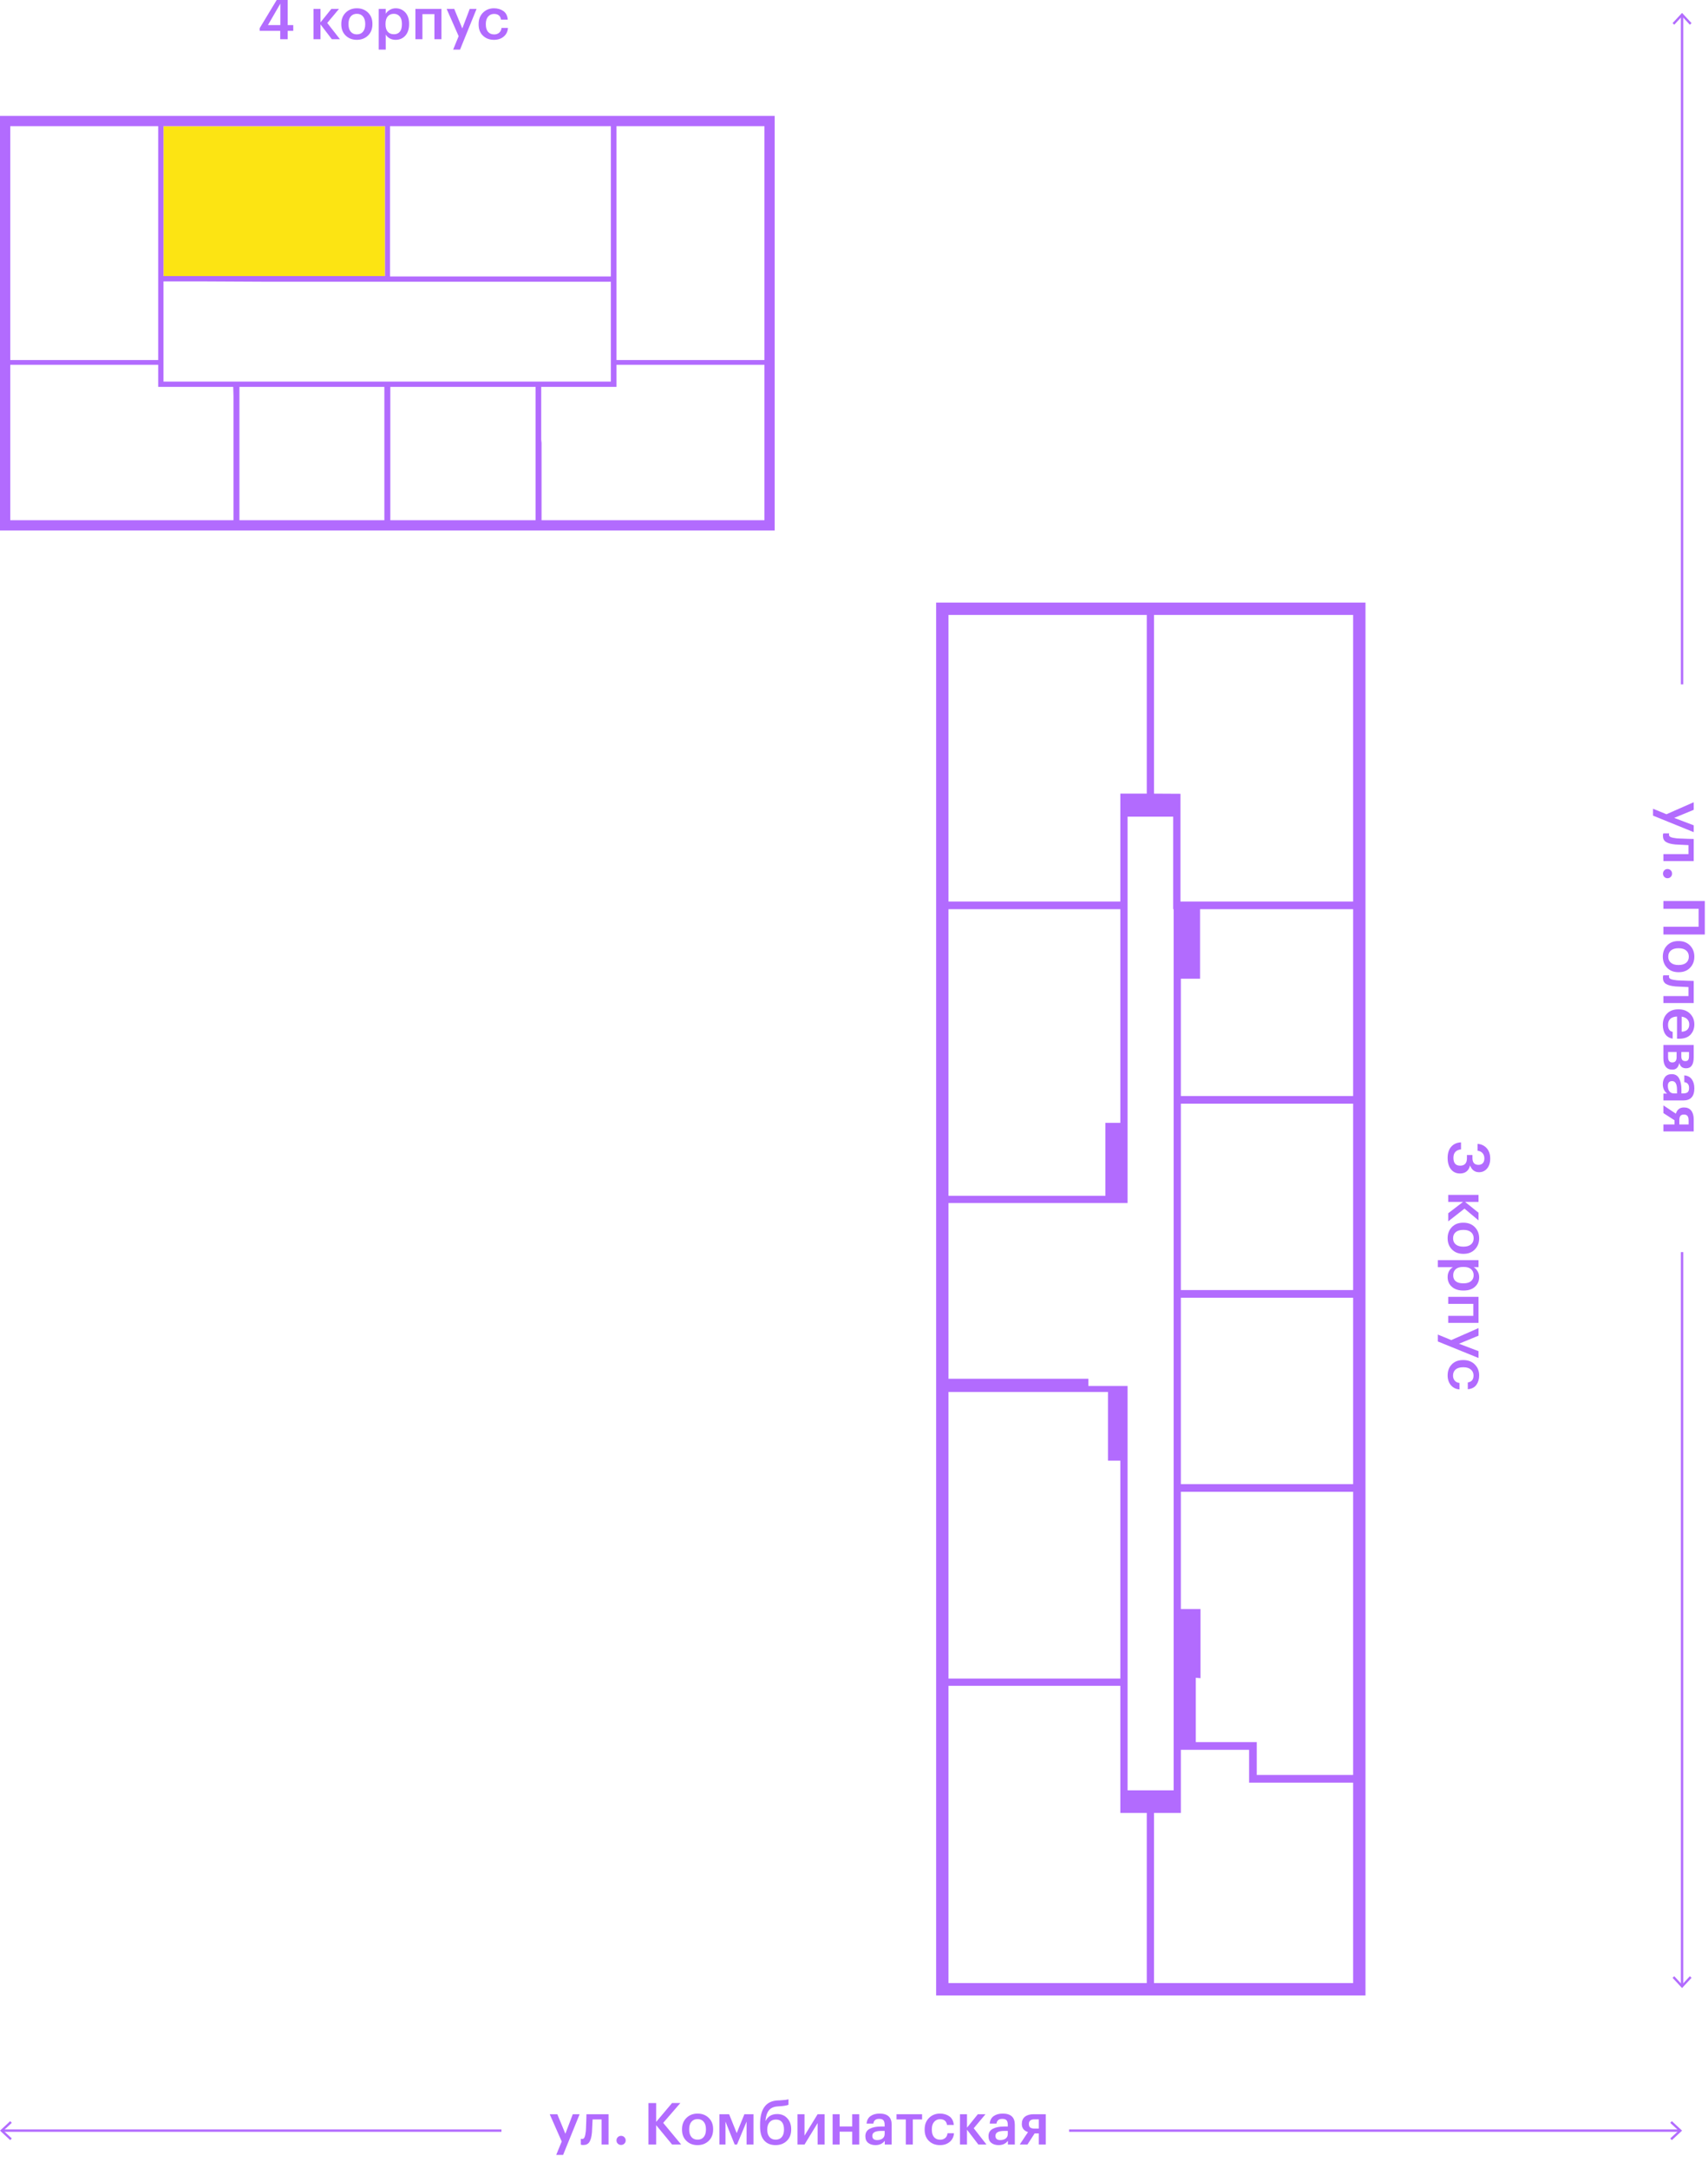 <?xml version="1.0" encoding="UTF-8"?>
<svg id="_Слой_1" data-name="Слой_1" xmlns="http://www.w3.org/2000/svg" version="1.1" viewBox="0 0 669.064 849.34">
  <!-- Generator: Adobe Illustrator 30.0.0, SVG Export Plug-In . SVG Version: 2.1.1 Build 123)  -->
  <defs>
    <style>
      .st0 {
        fill: #b26bfe;
      }

      .st1 {
        fill: #fce413;
      }
    </style>
  </defs>
  <path class="st0" d="M534.898,776.638V235.984h-168.192v545.498h168.192v-4.844ZM530.054,587.234v107.897h-37.747v-12.861h-23.884v-25.208l1.837.154v-27.058h-7.683v-45.931h67.477v3.006ZM530.054,512.407v68.814h-67.477v-72.989h67.477v4.176ZM530.054,436.746v68.479h-67.477v-72.989h67.477v4.51ZM530.054,361.418v67.811h-67.477v-45.931h7.516v-27.225h59.961v5.345ZM530.054,240.828v112.24h-67.644v-42.199l-10.355-.058v-69.983h78ZM371.549,346.72v-105.893h77.666v69.983h-10.355v42.257h-67.31v-6.347ZM371.549,460.129v-104.055h67.31v83.679h-5.846v28.561h-61.465v-8.184ZM371.549,521.259v-50.107h70.15v-151.323h17.871v36.244h.167v345.07h-18.038v-158.338h-15.366v-2.839h-54.784v-18.707ZM371.549,647.863v-102.719h62.467v26.891h4.844v85.349h-67.31v-9.52ZM371.549,662.227v-2.004h67.31v49.773h10.355v66.642h-77.666v-114.411ZM452.054,776.638v-66.642h10.522v-24.719h26.724v12.861h40.754v78.501h-78Z"/>
  <polygon class="st1" points="78.854 108.127 78.984 108.127 80.153 108.127 96.131 108.127 98.21 108.127 121.853 108.127 126.53 108.127 150.822 108.127 150.822 93.447 150.822 92.408 150.822 79.287 150.822 77.988 150.822 49.409 146.146 49.409 68.591 49.409 64.044 49.409 64.044 80.456 64.044 81.885 64.044 108.127 78.204 108.127 78.854 108.127"/>
  <path class="st0" d="M299.436,45.381H0v162.384h303.464V45.381h-4.027ZM152.771,92.148v-42.739h86.518v58.848h-86.518v-16.108ZM64.044,81.885v-32.477h86.778v58.718h-86.778v-26.241ZM64.044,115.012v-4.807h14.809l25.592.13h134.844v39.102H64.044v-34.425ZM4.027,117.48V49.409h57.939v91.594H4.027v-23.523ZM91.455,172.171v31.567H4.027v-60.879h57.939v8.656h29.392l.097,3.507v17.148ZM150.563,173.47v30.268h-56.77v-52.223h56.77v21.954ZM209.8,203.738h-56.899v-52.223h56.899v52.223ZM299.436,197.633v6.106h-87.298v-30.268l-.13-1.299v-20.655h29.489v-8.656h57.939v54.774ZM299.436,104.879v36.124h-57.939V49.409h57.939v55.47Z"/>
  <g>
    <g>
      <path class="st0" d="M567.071,453.493c0-1.892.477-3.368,1.43-4.427.953-1.059,2.225-1.619,3.813-1.68v2.747c-.908.091-1.631.401-2.168.931s-.806,1.317-.806,2.361c0,2.058.877,3.087,2.633,3.087,1.771,0,2.656-.976,2.656-2.928v-1.249h2.157v1.158c0,1.801.794,2.701,2.383,2.701.696,0,1.252-.216,1.668-.647.416-.431.624-1.056.624-1.873,0-.848-.238-1.54-.715-2.077-.477-.538-1.131-.851-1.963-.942v-2.679c1.453.091,2.645.647,3.575,1.668s1.396,2.379,1.396,4.075c0,1.649-.413,2.955-1.237,3.916s-1.865,1.441-3.121,1.441c-1.68,0-2.86-.878-3.541-2.633-.227.984-.674,1.751-1.339,2.304-.666.552-1.529.829-2.588.829-1.498,0-2.683-.549-3.553-1.646s-1.305-2.576-1.305-4.438Z"/>
      <path class="st0" d="M573.109,470.699h-5.811v-2.747h11.872v2.747h-5.267l5.267,4.245v2.997l-5.493-4.608-6.379,4.994v-3.178l5.811-4.449Z"/>
      <path class="st0" d="M568.75,489.313c-1.12-1.15-1.68-2.611-1.68-4.381s.556-3.227,1.668-4.37,2.569-1.714,4.37-1.714h.182c1.816,0,3.292.575,4.427,1.725,1.135,1.15,1.702,2.611,1.702,4.381,0,1.755-.56,3.208-1.68,4.358-1.12,1.15-2.58,1.725-4.381,1.725h-.182c-1.832,0-3.307-.575-4.427-1.725ZM569.204,484.955c0,1.029.352,1.831,1.056,2.406.704.575,1.668.862,2.894.862h.159c1.226,0,2.19-.288,2.894-.862.704-.576,1.056-1.377,1.056-2.406,0-1.029-.348-1.835-1.044-2.417-.696-.583-1.657-.874-2.883-.874h-.182c-1.226,0-2.19.287-2.894.862s-1.056,1.385-1.056,2.429Z"/>
      <path class="st0" d="M579.17,493.512v2.747h-1.907c.605.348,1.116.874,1.532,1.578.416.704.624,1.472.624,2.304,0,1.528-.541,2.788-1.623,3.78-1.082.991-2.554,1.487-4.415,1.487h-.182c-1.876,0-3.367-.488-4.472-1.464-1.105-.976-1.657-2.244-1.657-3.802,0-.908.193-1.699.579-2.372.386-.673.889-1.177,1.509-1.51h-5.925v-2.747h15.936ZM569.25,499.459c0,1.014.333,1.79.999,2.327.666.537,1.634.806,2.905.806h.182c1.271,0,2.244-.291,2.917-.874s1.01-1.343,1.01-2.281c0-.999-.333-1.793-.999-2.383-.666-.59-1.642-.885-2.928-.885h-.182c-1.286,0-2.258.291-2.917.874-.658.583-.987,1.388-.987,2.417Z"/>
      <path class="st0" d="M577.127,515.327v-4.699h-9.829v-2.747h11.872v10.192h-11.872v-2.747h9.829Z"/>
      <path class="st0" d="M568.501,524.815l10.669-4.699v2.974l-7.65,3.155,7.65,2.906v2.678l-15.936-6.469v-2.701l5.267,2.156Z"/>
      <path class="st0" d="M567.071,538.639c0-1.74.541-3.174,1.623-4.301,1.082-1.128,2.546-1.691,4.393-1.691h.182c1.831,0,3.314.571,4.449,1.714,1.135,1.143,1.702,2.569,1.702,4.279,0,1.453-.359,2.686-1.078,3.7-.719,1.014-1.843,1.589-3.371,1.725v-2.656c1.499-.227,2.248-1.135,2.248-2.724,0-.953-.348-1.729-1.044-2.327-.696-.598-1.649-.896-2.86-.896h-.182c-1.287,0-2.267.291-2.94.874-.673.582-1.01,1.388-1.01,2.417,0,.756.219,1.399.658,1.929.438.53,1.067.84,1.884.931v2.52c-1.377-.091-2.497-.636-3.359-1.634-.863-.999-1.294-2.286-1.294-3.859Z"/>
    </g>
    <g>
      <path class="st0" d="M652.794,318.88l10.669-4.699v2.974l-7.65,3.155,7.65,2.906v2.678l-15.936-6.469v-2.701l5.267,2.156Z"/>
      <path class="st0" d="M656.358,330.73c-1.695-.151-2.944-.481-3.746-.988-.802-.507-1.203-1.297-1.203-2.372,0-.363.023-.621.068-.771.015-.031.034-.072.057-.125.022-.053.034-.087.034-.102h2.292l-.045.136c-.031.151-.045.287-.045.409,0,.423.253.737.76.942.507.204,1.268.359,2.282.465.287.03.658.053,1.112.068.454.015.972.034,1.555.057.583.022,1.048.042,1.396.057l2.588.068v8.649h-11.872v-2.724h9.829v-3.519c-2.739-.121-4.427-.204-5.062-.25Z"/>
      <path class="st0" d="M651.432,342.125c0-.499.17-.923.511-1.271.34-.348.76-.522,1.26-.522s.923.174,1.271.522.522.772.522,1.271c0,.515-.174.946-.522,1.294s-.771.522-1.271.522-.919-.174-1.26-.522c-.341-.348-.511-.779-.511-1.294Z"/>
      <path class="st0" d="M665.392,362.94v-7.037h-13.802v-3.042h16.23v13.121h-16.23v-3.042h13.802Z"/>
      <path class="st0" d="M653.043,379.013c-1.12-1.15-1.68-2.611-1.68-4.381s.556-3.227,1.668-4.37,2.569-1.714,4.37-1.714h.182c1.816,0,3.292.575,4.427,1.725,1.135,1.15,1.702,2.611,1.702,4.381,0,1.755-.56,3.208-1.68,4.358-1.12,1.15-2.58,1.725-4.381,1.725h-.182c-1.832,0-3.307-.575-4.427-1.725ZM653.497,374.654c0,1.029.352,1.831,1.056,2.406.704.575,1.668.862,2.894.862h.159c1.226,0,2.19-.288,2.894-.862.704-.576,1.056-1.377,1.056-2.406,0-1.029-.348-1.835-1.044-2.417-.696-.583-1.657-.874-2.883-.874h-.182c-1.226,0-2.19.287-2.894.862s-1.056,1.385-1.056,2.429Z"/>
      <path class="st0" d="M656.358,386.322c-1.695-.151-2.944-.481-3.746-.988-.802-.507-1.203-1.297-1.203-2.372,0-.363.023-.621.068-.771.015-.031.034-.072.057-.125.022-.053.034-.087.034-.102h2.292l-.045.136c-.031.151-.045.287-.045.409,0,.423.253.737.76.942.507.204,1.268.359,2.282.465.287.03.658.053,1.112.068.454.015.972.034,1.555.057.583.022,1.048.042,1.396.057l2.588.068v8.649h-11.872v-2.724h9.829v-3.519c-2.739-.121-4.427-.204-5.062-.25Z"/>
      <path class="st0" d="M651.364,401.304c0-1.786.545-3.235,1.634-4.347,1.09-1.112,2.558-1.668,4.404-1.668h.182c1.816,0,3.292.556,4.427,1.668,1.135,1.112,1.702,2.523,1.702,4.233,0,1.604-.499,2.94-1.498,4.007-.999,1.067-2.497,1.6-4.495,1.6h-.794v-8.694c-1.135.045-2.005.344-2.61.896-.605.552-.908,1.343-.908,2.372,0,1.604.605,2.512,1.816,2.724v2.656c-1.256-.197-2.213-.768-2.872-1.714-.658-.946-.987-2.19-.987-3.734ZM658.764,404.073c1.967-.152,2.951-1.112,2.951-2.883,0-.817-.261-1.495-.783-2.031-.522-.538-1.245-.874-2.167-1.01v5.925Z"/>
      <path class="st0" d="M663.463,409.248v4.79c0,2.89-.991,4.335-2.974,4.335h-.045c-1.407,0-2.278-.704-2.61-2.111-.363,1.755-1.256,2.633-2.679,2.633h-.068c-1.135,0-2.001-.382-2.599-1.146-.598-.765-.896-1.858-.896-3.28v-5.221h11.872ZM656.766,411.995h-3.337v1.953c0,1.422.544,2.134,1.634,2.134h.045c1.104,0,1.657-.681,1.657-2.043v-2.043ZM661.624,411.995h-3.019v1.657c0,.666.125,1.15.375,1.453.25.302.647.454,1.192.454h.045c.529,0,.896-.163,1.101-.488.204-.326.306-.829.306-1.51v-1.566Z"/>
      <path class="st0" d="M651.364,424.638c0-1.166.291-2.119.874-2.86.583-.742,1.464-1.112,2.645-1.112,1.301,0,2.255.556,2.86,1.668.605,1.112.908,2.583.908,4.415v1.476h.613c.833,0,1.438-.159,1.816-.477.378-.318.567-.877.567-1.68,0-1.347-.621-2.104-1.861-2.27v-2.656c1.316.121,2.3.643,2.951,1.566.651.923.976,2.096.976,3.519,0,3.163-1.445,4.744-4.335,4.744h-7.786v-2.701h1.453c-1.12-.878-1.68-2.088-1.68-3.632ZM653.339,425.296c0,.878.211,1.585.635,2.123s1.014.806,1.771.806h1.18v-1.408c0-2.285-.644-3.428-1.93-3.428-1.104,0-1.657.636-1.657,1.907Z"/>
      <path class="st0" d="M651.591,435.92v-3.019l4.88,3.246c.5-1.62,1.551-2.429,3.155-2.429h.068c1.21,0,2.141.409,2.792,1.226.65.817.976,1.944.976,3.382v4.767h-11.872v-2.724h4.358v-1.634l-4.358-2.815ZM661.465,438.689c0-1.468-.598-2.202-1.793-2.202h-.068c-.605,0-1.052.174-1.339.522-.288.348-.431.908-.431,1.68v1.68h3.632v-1.68Z"/>
    </g>
    <g>
      <path class="st0" d="M109.77,12.078h-8.036v-1.067l7.173-11.872h3.791v10.692h2.179v2.247h-2.179v3.292h-2.929v-3.292ZM109.815,9.831V1.431l-4.857,8.399h4.857Z"/>
      <path class="st0" d="M125.546,9.558v5.811h-2.747V3.497h2.747v5.267l4.245-5.267h2.997l-4.608,5.493,4.994,6.379h-3.178l-4.449-5.811Z"/>
      <path class="st0" d="M144.16,13.916c-1.15,1.12-2.611,1.68-4.381,1.68s-3.227-.556-4.37-1.668-1.714-2.569-1.714-4.37v-.182c0-1.816.575-3.292,1.725-4.427,1.15-1.135,2.611-1.702,4.381-1.702,1.755,0,3.208.56,4.358,1.68,1.15,1.12,1.725,2.58,1.725,4.381v.182c0,1.832-.575,3.307-1.725,4.427ZM139.802,13.462c1.029,0,1.831-.352,2.406-1.056.575-.704.862-1.668.862-2.894v-.159c0-1.226-.288-2.19-.862-2.894-.576-.704-1.377-1.056-2.406-1.056-1.029,0-1.835.348-2.417,1.044-.583.696-.874,1.657-.874,2.883v.182c0,1.226.287,2.19.862,2.894s1.385,1.056,2.429,1.056Z"/>
      <path class="st0" d="M148.359,3.497h2.747v1.907c.348-.605.874-1.116,1.578-1.532.704-.416,1.472-.624,2.304-.624,1.528,0,2.788.541,3.78,1.623.991,1.082,1.487,2.554,1.487,4.415v.182c0,1.876-.488,3.367-1.464,4.472-.976,1.105-2.244,1.657-3.802,1.657-.908,0-1.699-.193-2.372-.579-.673-.386-1.177-.889-1.51-1.509v5.925h-2.747V3.497ZM154.307,13.417c1.014,0,1.79-.333,2.327-.999.537-.666.806-1.634.806-2.905v-.182c0-1.271-.291-2.244-.874-2.917s-1.343-1.01-2.281-1.01c-.999,0-1.793.333-2.383.999-.59.666-.885,1.642-.885,2.928v.182c0,1.286.291,2.258.874,2.917.583.658,1.388.987,2.417.987Z"/>
      <path class="st0" d="M170.174,5.54h-4.699v9.829h-2.747V3.497h10.192v11.872h-2.747V5.54Z"/>
      <path class="st0" d="M179.662,14.166l-4.699-10.669h2.974l3.155,7.65,2.906-7.65h2.678l-6.469,15.936h-2.701l2.156-5.267Z"/>
      <path class="st0" d="M193.486,15.596c-1.74,0-3.174-.541-4.301-1.623-1.128-1.082-1.691-2.546-1.691-4.393v-.182c0-1.831.571-3.314,1.714-4.449,1.143-1.135,2.569-1.702,4.279-1.702,1.453,0,2.686.359,3.7,1.078,1.014.719,1.589,1.843,1.725,3.371h-2.656c-.227-1.499-1.135-2.248-2.724-2.248-.953,0-1.729.348-2.327,1.044-.598.696-.896,1.649-.896,2.86v.182c0,1.287.291,2.267.874,2.94.582.673,1.388,1.01,2.417,1.01.756,0,1.399-.219,1.929-.658.53-.438.84-1.067.931-1.884h2.52c-.091,1.377-.636,2.497-1.634,3.359-.999.863-2.286,1.294-3.859,1.294Z"/>
    </g>
    <g>
      <rect class="st0" x="658.446" y="6.048" width=".909" height="261.978"/>
      <polygon class="st0" points="662.62 9.061 661.954 9.681 658.901 6.397 655.848 9.681 655.182 9.061 658.901 5.062 662.62 9.061"/>
    </g>
    <g>
      <rect class="st0" x="658.446" y="490.362" width=".909" height="287.225"/>
      <polygon class="st0" points="655.181 774.573 655.847 773.953 658.9 777.238 661.953 773.953 662.619 774.573 658.9 778.573 655.181 774.573"/>
    </g>
    <g>
      <path class="st0" d="M220.036,838.661l-4.699-10.669h2.974l3.155,7.65,2.906-7.65h2.678l-6.469,15.936h-2.701l2.156-5.267Z"/>
      <path class="st0" d="M231.885,835.097c-.151,1.695-.481,2.944-.988,3.746-.507.802-1.297,1.203-2.372,1.203-.363,0-.621-.023-.771-.068-.031-.015-.072-.034-.125-.057-.053-.022-.087-.034-.102-.034v-2.292l.136.045c.151.031.287.045.409.045.423,0,.737-.253.942-.76.204-.507.359-1.268.465-2.282.03-.287.053-.658.068-1.112.015-.454.034-.972.057-1.555.022-.583.042-1.048.057-1.396l.068-2.588h8.649v11.872h-2.724v-9.829h-3.519c-.121,2.739-.204,4.427-.25,5.062Z"/>
      <path class="st0" d="M243.28,840.023c-.499,0-.923-.17-1.271-.511-.348-.34-.522-.76-.522-1.26s.174-.923.522-1.271.772-.522,1.271-.522c.515,0,.946.174,1.294.522s.522.771.522,1.271-.174.919-.522,1.26c-.348.341-.779.511-1.294.511Z"/>
      <path class="st0" d="M254.017,823.634h3.019v7.355l6.22-7.377h3.246l-6.719,7.763,7.06,8.49h-3.564l-6.243-7.582v7.582h-3.019v-16.23Z"/>
      <path class="st0" d="M277.625,838.412c-1.15,1.12-2.611,1.68-4.381,1.68s-3.227-.556-4.37-1.668-1.714-2.569-1.714-4.37v-.182c0-1.816.575-3.292,1.725-4.427,1.15-1.135,2.611-1.702,4.381-1.702,1.755,0,3.208.56,4.358,1.68,1.15,1.12,1.725,2.58,1.725,4.381v.182c0,1.832-.575,3.307-1.725,4.427ZM273.267,837.958c1.029,0,1.831-.352,2.406-1.056.575-.704.862-1.668.862-2.894v-.159c0-1.226-.288-2.19-.862-2.894-.576-.704-1.377-1.056-2.406-1.056-1.029,0-1.835.348-2.417,1.044-.583.696-.874,1.657-.874,2.883v.182c0,1.226.287,2.19.862,2.894s1.385,1.056,2.429,1.056Z"/>
      <path class="st0" d="M284.185,830.898v8.966h-2.361v-11.872h3.791l2.974,7.4,2.997-7.4h3.564v11.872h-2.702v-8.966l-3.745,8.966h-.908l-3.609-8.966Z"/>
      <path class="st0" d="M303.821,840.091c-1.892,0-3.379-.602-4.46-1.805-1.083-1.203-1.623-3.015-1.623-5.437v-.84c0-6.053,2.292-9.194,6.878-9.42l.727-.023c1.8-.091,2.974-.234,3.518-.431v2.156c-.711.303-1.899.5-3.563.59l-.59.045c-1.589.091-2.758.605-3.507,1.543-.749.938-1.199,2.293-1.351,4.063h.114c.893-1.74,2.383-2.61,4.472-2.61,1.634,0,2.958.556,3.973,1.668,1.014,1.112,1.521,2.531,1.521,4.256v.136c0,1.861-.575,3.345-1.725,4.449-1.15,1.105-2.61,1.657-4.381,1.657ZM301.426,836.925c.583.688,1.388,1.033,2.417,1.033,1.029,0,1.831-.344,2.406-1.033s.863-1.661.863-2.917v-.091c0-1.226-.269-2.171-.806-2.837s-1.32-.999-2.349-.999c-1.06,0-1.892.344-2.497,1.033-.605.689-.908,1.646-.908,2.872v.114c0,1.195.291,2.138.874,2.826Z"/>
      <path class="st0" d="M312.401,839.864v-11.872h2.747v8.399l5.13-8.399h2.724v11.872h-2.724v-8.399l-5.13,8.399h-2.747Z"/>
      <path class="st0" d="M333.829,834.825h-4.926v5.04h-2.747v-11.872h2.747v4.79h4.926v-4.79h2.747v11.872h-2.747v-5.04Z"/>
      <path class="st0" d="M342.954,840.091c-1.166,0-2.119-.291-2.86-.874-.742-.583-1.112-1.464-1.112-2.645,0-1.301.556-2.255,1.668-2.86,1.112-.605,2.583-.908,4.415-.908h1.476v-.613c0-.833-.159-1.438-.477-1.816-.318-.378-.877-.567-1.68-.567-1.347,0-2.104.621-2.27,1.861h-2.656c.121-1.316.643-2.3,1.566-2.951.923-.651,2.096-.976,3.519-.976,3.163,0,4.744,1.445,4.744,4.335v7.786h-2.701v-1.453c-.878,1.12-2.088,1.68-3.632,1.68ZM343.613,838.116c.878,0,1.585-.211,2.123-.635s.806-1.014.806-1.771v-1.18h-1.408c-2.285,0-3.428.644-3.428,1.93,0,1.104.636,1.657,1.907,1.657Z"/>
      <path class="st0" d="M361.205,830.035h-3.632v9.829h-2.747v-9.829h-3.632v-2.043h10.011v2.043Z"/>
      <path class="st0" d="M368.197,840.091c-1.74,0-3.174-.541-4.301-1.623-1.128-1.082-1.691-2.546-1.691-4.393v-.182c0-1.831.571-3.314,1.714-4.449,1.143-1.135,2.569-1.702,4.279-1.702,1.453,0,2.686.359,3.7,1.078,1.014.719,1.589,1.843,1.725,3.371h-2.656c-.227-1.499-1.135-2.248-2.724-2.248-.953,0-1.729.348-2.327,1.044-.598.696-.896,1.649-.896,2.86v.182c0,1.287.291,2.267.874,2.94.582.673,1.388,1.01,2.417,1.01.756,0,1.399-.219,1.929-.658.53-.438.84-1.067.931-1.884h2.52c-.091,1.377-.636,2.497-1.634,3.359-.999.863-2.286,1.294-3.859,1.294Z"/>
      <path class="st0" d="M378.797,834.053v5.811h-2.747v-11.872h2.747v5.267l4.245-5.267h2.997l-4.608,5.493,4.994,6.379h-3.178l-4.449-5.811Z"/>
      <path class="st0" d="M391.191,840.091c-1.166,0-2.119-.291-2.86-.874-.742-.583-1.112-1.464-1.112-2.645,0-1.301.556-2.255,1.668-2.86,1.112-.605,2.583-.908,4.415-.908h1.476v-.613c0-.833-.159-1.438-.477-1.816-.318-.378-.877-.567-1.68-.567-1.347,0-2.104.621-2.27,1.861h-2.656c.121-1.316.643-2.3,1.566-2.951.923-.651,2.096-.976,3.519-.976,3.163,0,4.744,1.445,4.744,4.335v7.786h-2.701v-1.453c-.878,1.12-2.088,1.68-3.632,1.68ZM391.85,838.116c.878,0,1.585-.211,2.123-.635s.806-1.014.806-1.771v-1.18h-1.408c-2.285,0-3.428.644-3.428,1.93,0,1.104.636,1.657,1.907,1.657Z"/>
      <path class="st0" d="M402.474,839.864h-3.019l3.246-4.88c-1.62-.5-2.429-1.551-2.429-3.155v-.068c0-1.21.409-2.141,1.226-2.792.817-.65,1.944-.976,3.382-.976h4.767v11.872h-2.724v-4.358h-1.634l-2.815,4.358ZM405.243,829.99c-1.468,0-2.202.598-2.202,1.793v.068c0,.605.174,1.052.522,1.339.348.288.908.431,1.68.431h1.68v-3.632h-1.68Z"/>
    </g>
    <g>
      <rect class="st0" x=".986" y="833.965" width="195.45" height=".909"/>
      <polygon class="st0" points="3.999 830.701 4.62 831.367 1.335 834.419 4.62 837.472 3.999 838.138 0 834.419 3.999 830.701"/>
    </g>
    <g>
      <rect class="st0" x="418.772" y="833.965" width="239.142" height=".909"/>
      <polygon class="st0" points="654.901 838.139 654.281 837.473 657.565 834.421 654.281 831.368 654.901 830.702 658.9 834.421 654.901 838.139"/>
    </g>
  </g>
</svg>